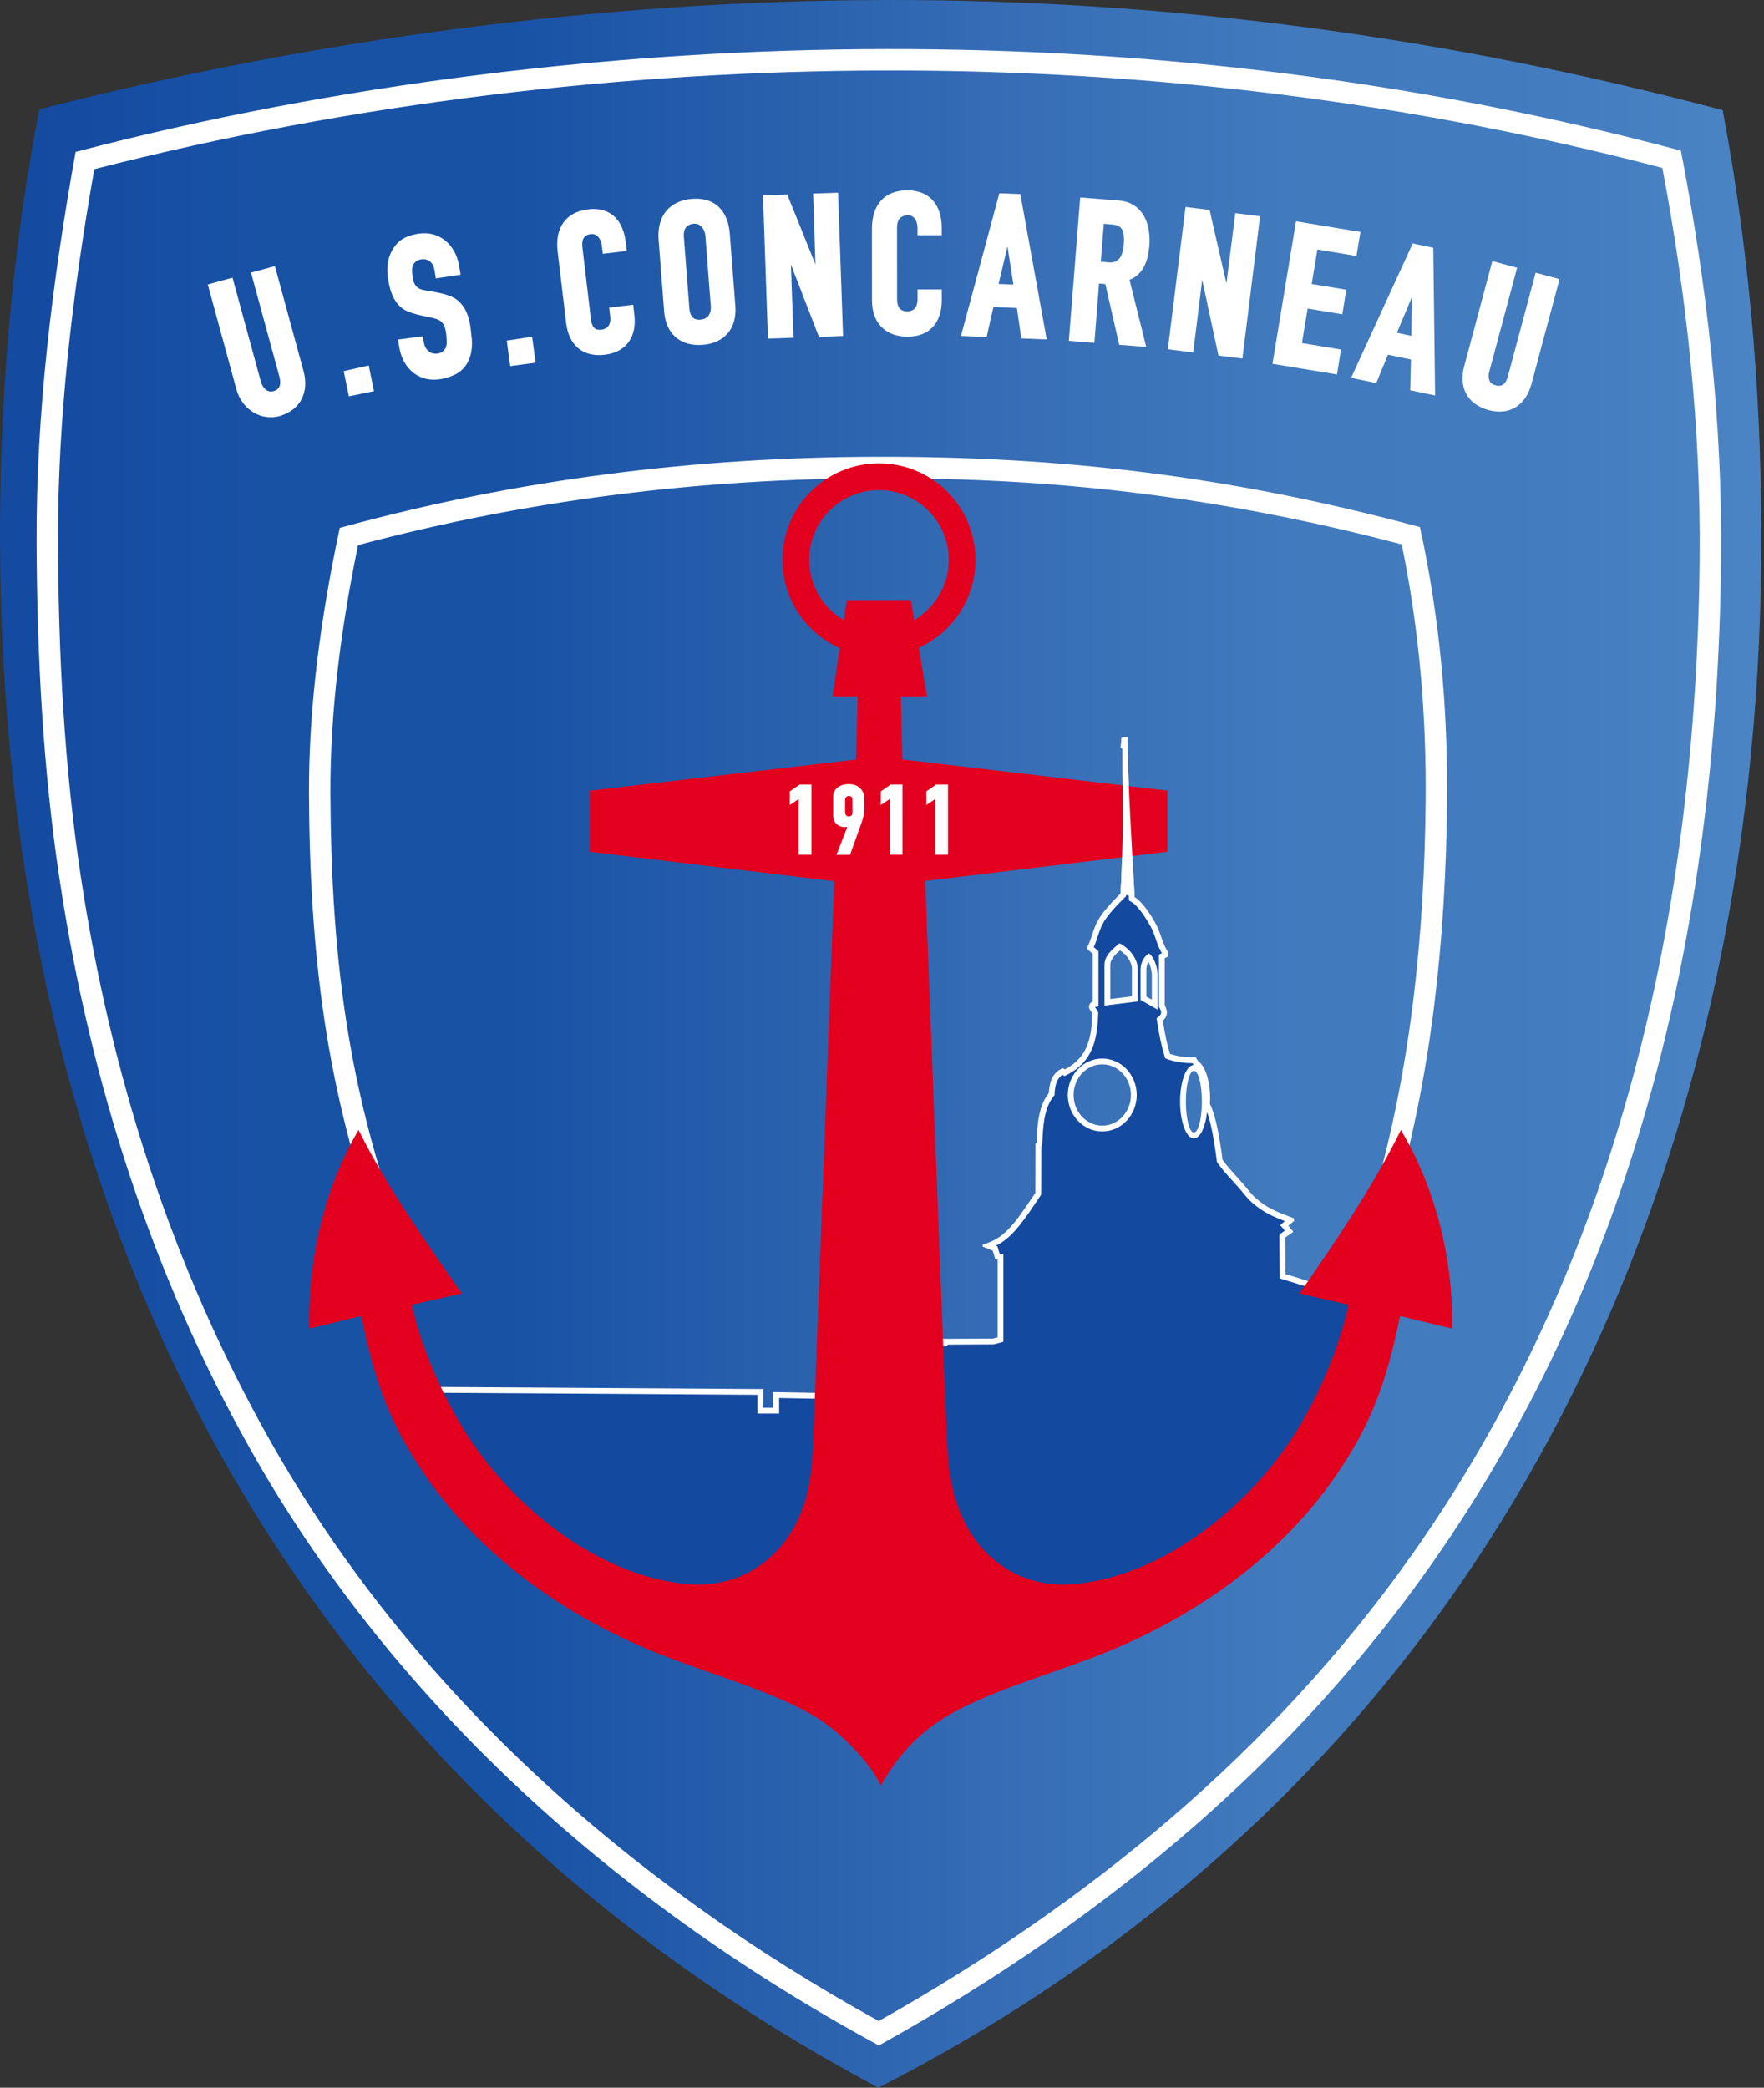 <svg xmlns:inkscape="http://www.inkscape.org/namespaces/inkscape" xmlns:sodipodi="http://sodipodi.sourceforge.net/DTD/sodipodi-0.dtd" xmlns:xlink="http://www.w3.org/1999/xlink" xmlns="http://www.w3.org/2000/svg" xmlns:svg="http://www.w3.org/2000/svg" xmlns:rdf="http://www.w3.org/1999/02/22-rdf-syntax-ns#" xmlns:cc="http://creativecommons.org/ns#" xmlns:dc="http://purl.org/dc/elements/1.1/" version="1.1" width="290.689" height="344.01" id="svg2" inkscape:version="1.2 (dc2aeda, 2022-05-15)" viewBox="0 0 507 600" sodipodi:docname="Logo_US_Concarneau.svg" xml:space="preserve"><rect x="0" y="0" width="507" height="600" fill="#333333" stroke="none"/><defs id="defs71"><linearGradient inkscape:collect="always" id="linearGradient4632"><stop style="stop-color:#144aa0;stop-opacity:1" offset="0" id="stop4628"/><stop style="stop-color:#1852a5;stop-opacity:1" offset="0.143" id="stop9328"/><stop style="stop-color:#1852a5;stop-opacity:1" offset="0.283" id="stop9330"/><stop style="stop-color:#2b62ae;stop-opacity:1" offset="0.459" id="stop9332"/><stop style="stop-color:#376eb6;stop-opacity:1" offset="0.586" id="stop9334"/><stop style="stop-color:#417abd;stop-opacity:1" offset="0.736" id="stop9336"/><stop style="stop-color:#427bbe;stop-opacity:1" offset="0.863" id="stop9338"/><stop style="stop-color:#4b84c4;stop-opacity:1" offset="1" id="stop4630"/></linearGradient><linearGradient inkscape:collect="always" xlink:href="#linearGradient4632" id="linearGradient4634" x1="4.849" y1="221.44" x2="501.068" y2="221.44" gradientUnits="userSpaceOnUse"/></defs><sodipodi:namedview pagecolor="#ffffff" bordercolor="#666666" borderopacity="1" objecttolerance="10" gridtolerance="10" guidetolerance="10" inkscape:pageopacity="0" inkscape:pageshadow="2" inkscape:window-width="1920" inkscape:window-height="1080" id="namedview69" showgrid="false" inkscape:zoom="0.61867883" inkscape:cx="56.572164" inkscape:cy="423.48305" inkscape:window-x="0" inkscape:window-y="0" inkscape:window-maximized="0" inkscape:current-layer="svg2" inkscape:showpageshadow="2" inkscape:pagecheckerboard="0" inkscape:deskcolor="#d1d1d1"/><path d="M 11.337,31.41 C 89.131,11.439 173.099,0.115 254.814,9.0753036e-4 334.428,-0.11 414.055,10.133 495.124,31.667 c 8.492,45.016 11.411,87.802 11.078,129.065 C 504.826,331.614 435.477,506.436 252.461,600 82.177,509.252 0.85,350.011 0.006,156.329 -0.163,117.371 3.021,73.633 11.337,31.41 Z" style="fill:url(#linearGradient4634);stroke-width:1.058;stroke:none;fill-opacity:1" id="path16" inkscape:connector-curvature="0"/><path d="m 401.126,344.338 c 10.18,-35.493 14.392,-73.757 14.78,-113.974 0.257,-26.616 -2.117,-52.951 -7.796,-78.883 -55.215,-14.88 -103.43,-20.279 -155.523,-20.206 -52.15,0.073 -103.501,6.312 -154.933,20.445 -5.362,25.109 -8.955,51.051 -8.846,76.478 0.095,22.232 1.283,43.904 4.422,64.845 2.786,18.587 7.082,36.435 12.78,53.585 l 5.821,-2.045 c -5.642,-16.998 -9.822,-34.497 -12.514,-52.452 -3.169,-21.14 -4.262,-42.598 -4.354,-63.959 -0.103,-23.946 3.111,-48.041 7.941,-71.498 49.022,-13.11 98.964,-19.173 149.692,-19.244 15.808,-0.022 31.609,0.47 47.376,1.626 35.003,2.567 69.017,8.484 102.904,17.4 5.009,24.268 7.115,49.08 6.876,73.848 -0.37,38.349 -4.232,76.653 -14.715,112.901 z" style="fill:#ffffff;fill-rule:evenodd;stroke-width:1.058" id="path18" inkscape:connector-curvature="0"/><path d="M 252.593,587.876 C 320.679,550.058 372.999,503.969 410.865,450.347 468.817,368.283 493.611,269.258 494.663,160.618 495.045,121.158 490.685,82.162 483.105,43.299 408.387,23.339 332.059,13.998 254.834,14.106 177.525,14.213 97.14,23.962 21.733,43.654 15.044,80.876 10.358,118.572 10.521,156.268 c 0.142,32.961 1.901,65.084 6.555,96.128 8.885,59.266 26.97,114.603 55.001,164.338 39.174,69.505 101.208,128.073 180.516,171.143 z m -0.033,-7.033 C 312.594,547.052 365.888,503.37 405.838,446.797 465.336,362.544 487.521,262.545 488.508,160.558 488.873,122.871 484.801,85.261 477.791,48.259 404.922,29.155 330.162,20.155 254.842,20.26 178.733,20.366 100.922,29.711 27.101,48.623 20.861,84.139 16.52,120.142 16.675,156.241 c 0.137,31.81 1.767,63.76 6.487,95.242 8.532,56.908 25.965,111.998 54.276,162.228 40.521,71.895 103.353,127.579 175.122,167.131 z" style="fill:#ffffff;fill-rule:evenodd;stroke-width:1.058" id="path20" inkscape:connector-curvature="0"/><path d="m 122.587,398.593 96.8,0.62 v 5.379 h 2.885 v -4.503 l 16.394,0.31 25.198,-0.336 1.136,-13.882 5.533,-0.809 -0.069,-0.582 14.88,-0.08 1.382,-0.36 -3.2e-4,-22.341 -0.627,-0.03 -0.788,-2.542 -2.85,-1.153 -0.08,-0.592 c 6.241,-1.698 8.935,-5.503 15.2,-14.87 l 0.041,-14.053 c 0.012,-0.325 0.288,-0.138 0.3,-0.459 0.182,-4.838 0.532,-10.432 3.525,-14.17 0.201,-3.146 0.899,-5.748 4.005,-7.166 l 0.595,0.37 c 6.679,-3.473 7.679,-9.232 7.928,-16.07 -0.068,-0.249 -0.846,-0.996 -0.96,-1.714 -0.114,-0.717 0.433,-1.549 1.03,-1.685 l -7.4e-4,-13.746 -1.77,-1.54 c 1.327,-2.188 1.556,-4.556 3.031,-7.558 1.147,-2.335 3.757,-5.268 6.737,-8.23 0.313,-4.266 0.389,-8.418 0.531,-12.733 0.312,-9.493 -0.026,-19.235 0.036,-28.882 l -0.478,-0.261 0.195,-2.853 1.698,-0.357 c 0.228,15.369 1.235,29.957 2.08,46.107 2.087,1.245 4.573,4.809 6.332,8.17 1.203,2.299 1.827,5.784 3.316,7.583 l 0.003,1.302 -0.999,0.513 -3.1e-4,13.533 c 0.94,1.673 0.902,3.182 -0.54,4.404 0.543,3.61 1.085,6.37 2.053,9.555 2.17,0.754 5.174,1.11 7.344,0.941 l 0.773,1.188 c 1.963,1.199 3.754,6.145 3.357,12.24 1.818,3.585 2.985,10.95 3.63,16.067 1.325,1.905 3.94,4.678 5.825,6.815 1.376,1.559 2.393,3.044 3.844,4.304 3.225,2.8 5.415,3.634 10.739,5.658 l 0.215,0.731 -1.708,1.458 1.443,1.71 -2.345,1.665 0.08,10.509 26.902,8.269 -11.622,33.574 -30.383,40.185 -21.935,10.706 -57.606,14.838 -53.404,-1.618 -25.521,-3.464 -63.891,-43.562 -8.942,-11.636 -3.2,-10.352 2.722,-4.513 z M 330.103,276.443 c -0.408,0.672 -0.621,1.51 -0.621,2.206 l -3.2e-4,7.762 1.584,0.9 v -6.887 c 0,-1.09 -0.314,-2.775 -0.962,-3.981 z m -10.992,10.676 6.222,-0.783 v -7.865 c 0,-2.096 -1.642,-4.142 -3.41,-5.343 -1.296,1.095 -2.811,2.579 -2.811,4.132 z m 24.026,20.615 c 1.268,0 2.297,3.976 2.297,8.879 0,4.903 -1.029,8.879 -2.297,8.879 -1.268,0 -2.297,-3.976 -2.297,-8.879 0,-4.903 1.029,-8.879 2.297,-8.879 z m -26.33,-1.84 c 4.551,0 8.242,3.944 8.242,8.808 0,4.864 -3.691,8.808 -8.242,8.808 -4.551,0 -8.242,-3.944 -8.242,-8.808 0,-4.864 3.691,-8.808 8.242,-8.808 z" style="fill:#ffffff;fill-rule:evenodd;stroke-width:1.058" id="path23" inkscape:connector-curvature="0"/><path d="m 305.396,308.901 c -1.811,1.194 -2.142,3.12 -2.285,5.345 l -0.034,0.525 -0.329,0.411 c -2.739,3.42 -3.002,8.963 -3.161,13.19 -0.014,0.37 -0.118,0.703 -0.3,0.984 l -0.041,13.974 -0.28,0.418 c -1.912,2.859 -3.857,5.837 -6.019,8.512 -1.618,2.001 -3.388,3.821 -5.609,5.155 -0.36,0.216 -0.725,0.416 -1.096,0.601 l 0.425,0.172 0.676,2.182 1.048,0.05 2.1e-4,25.219 -2.831,0.737 -13.224,0.071 0.04,0.34 -5.824,0.852 -1.152,14.071 -26.74,0.357 -14.723,-0.278 v 4.471 h -6.218 v -5.39 l -94.195,-0.603 -3,4.974 1.126,3.642 14.773,19.223 56.394,38.451 44.554,6.048 37.451,1.135 49.558,-12.765 32.205,-15.718 28.161,-37.245 11.076,-31.998 -28.014,-8.61 -0.096,-12.599 1.576,-1.119 -1.343,-1.591 1.356,-1.157 c -3.505,-1.346 -6.251,-2.547 -9.351,-5.239 -1.534,-1.331 -2.669,-2.95 -4.001,-4.46 -1.96,-2.221 -4.263,-4.549 -5.944,-6.966 l -0.234,-0.336 -0.051,-0.407 c -0.277,-2.195 -0.595,-4.389 -0.987,-6.567 -0.392,-2.178 -0.947,-5.044 -1.794,-7.36 -0.484,4.37 -2.003,7.561 -3.802,7.561 -2.189,0 -3.964,-4.723 -3.964,-10.546 0,-5.779 1.748,-10.473 3.913,-10.545 l -0.35,-0.538 c -2.293,0.035 -4.967,-0.363 -7.013,-1.074 l -0.801,-0.278 -0.246,-0.812 c -0.988,-3.25 -1.601,-6.434 -2.107,-9.791 l -0.138,-0.919 0.709,-0.601 c 0.841,-0.713 0.672,-1.414 0.165,-2.316 l -0.214,-0.38 3.1e-4,-14.987 0.86,-0.442 c -1.396,-2.144 -1.825,-4.939 -2.991,-7.167 -1.122,-2.144 -3.611,-6.26 -5.709,-7.511 l -0.764,-0.456 -0.046,-0.889 c -0.129,-2.472 -0.265,-4.944 -0.402,-7.416 -0.077,2.145 -0.176,4.289 -0.333,6.43 l -0.046,0.621 -0.442,0.439 c -2.065,2.053 -5.132,5.169 -6.416,7.783 -1.013,2.062 -1.5,4.368 -2.441,6.429 l 1.351,1.175 8.5e-4,15.837 -0.987,0.224 c 0.216,0.409 0.688,0.786 0.857,1.404 l 0.067,0.246 -0.01,0.255 c -0.274,7.533 -1.581,13.721 -8.825,17.488 l -0.843,0.438 -0.578,-0.36 z m 22.418,-21.52 4.917,2.795 v -9.752 c 0,-2.255 -0.89,-5.179 -2.491,-6.408 -1.316,0.74 -2.426,2.559 -2.426,4.633 z m -10.371,1.628 9.556,-1.202 v -9.335 c 0,-2.646 -2.051,-5.766 -5.238,-7.369 -2.336,1.911 -4.317,3.724 -4.317,6.158 z m -0.637,15.218 c 5.472,0 9.909,4.691 9.909,10.475 0,5.784 -4.438,10.475 -9.909,10.475 -5.472,0 -9.909,-4.691 -9.909,-10.475 0,-5.784 4.438,-10.475 9.909,-10.475 z" style="fill:#13499f;fill-rule:evenodd;stroke-width:1.058;fill-opacity:1" id="path25" inkscape:connector-curvature="0"/><path d="m 169.549,227.239 76.476,-8.95 0.445,-18.162 h -7.184 l 2.056,-13.865 c -9.702,-4.323 -16.469,-14.05 -16.469,-25.356 0,-15.321 12.425,-27.746 27.746,-27.746 15.321,0 27.746,12.425 27.746,27.746 0,11.232 -6.678,20.907 -16.28,25.272 l 2.327,13.948 h -7.521 l 0.444,18.134 76.197,8.978 v 17.561 l -69.633,8.394 6.182,159.187 c 0.363,9.339 1.316,18.195 5.959,26.614 2.272,4.119 5.262,7.582 9.272,10.55 5.948,4.401 13.547,6.436 21.246,5.752 24.573,-2.186 48.576,-20.567 62.612,-41.703 7.659,-11.534 14.018,-26.956 16.405,-38.614 l -14.076,-3.229 c 10.098,-14.533 20.809,-30.199 29.161,-46.998 9.213,15.63 15.129,35.743 14.669,57.083 l -14.952,-3.601 c -3.986,19.743 -8.677,31.713 -18.458,45.909 -16.666,24.187 -41.921,41.494 -69.101,51.942 -15.248,5.861 -31.42,10.347 -42.994,17.343 -8.28,5.005 -14.087,11.607 -18.659,19.738 -3.245,-6.836 -11.533,-15.368 -18.763,-19.738 -11.574,-6.997 -27.746,-11.482 -42.994,-17.343 -27.179,-10.448 -52.435,-27.756 -69.101,-51.942 -9.782,-14.196 -14.473,-26.166 -18.458,-45.909 l -14.952,3.601 c -0.46,-21.34 4.943,-41.453 14.156,-57.083 8.352,16.798 19.576,32.464 29.674,46.998 l -14.332,3.229 c 2.387,11.658 9.002,27.081 16.661,38.614 14.036,21.136 38.038,39.517 62.612,41.703 7.698,0.685 15.297,-1.35 21.246,-5.752 4.017,-2.972 7.009,-6.441 9.282,-10.568 4.557,-8.274 5.211,-16.339 5.554,-25.46 l 6.023,-160.257 -70.223,-8.46 z m 72.983,-49 0.857,-5.778 h 18.407 l 0.959,5.749 c 5.932,-3.483 9.916,-9.928 9.916,-17.303 0,-11.073 -8.98,-20.052 -20.052,-20.052 -11.073,0 -20.052,8.98 -20.052,20.052 0,7.395 4.006,13.856 9.965,17.332 z" style="fill:#e3001f;fill-rule:evenodd;stroke-width:1.058" id="path27" inkscape:connector-curvature="0"/><path d="m 322.043,256.8 c 0.313,-4.266 0.389,-8.418 0.531,-12.733 0.312,-9.493 -0.026,-19.235 0.036,-28.882 l -0.478,-0.261 0.195,-2.853 1.698,-0.357 c 0.228,15.369 1.235,29.957 2.08,46.107 z" style="fill:#ffffff;fill-rule:evenodd;stroke-width:1.058" id="path29" inkscape:connector-curvature="0"/><g id="g13977"><path d="m 270.676,86.34 c 0.004,6.25 -3.432,10.423 -9.812,10.427 -6.441,0.004 -10.238,-4.021 -10.242,-10.414 l -0.013,-20.647 c -0.004,-6.903 3.655,-11.005 10.155,-11.009 6.445,-0.004 9.895,4.266 9.899,10.74 l 10e-4,2.184 -6.952,0.004 -10e-4,-2.056 c -0.001,-1.891 -0.871,-3.707 -2.719,-3.706 -2.158,0.001 -3.176,1.37 -3.175,3.453 l 0.013,20.661 c 10e-4,2.109 0.751,3.512 2.921,3.51 2.201,-0.001 2.974,-1.586 2.973,-3.514 l -0.002,-2.784 6.952,-0.004 0.002,3.155 z" style="fill:#ffffff;fill-rule:evenodd;stroke-width:1.058" id="path32" inkscape:connector-curvature="0"/><path d="m 182.327,90.457 c 0.736,6.206 -2.187,10.753 -8.523,11.504 -6.396,0.758 -10.345,-2.829 -11.098,-9.178 l -2.431,-20.504 c -0.813,-6.855 2.341,-11.357 8.796,-12.123 6.4,-0.759 10.033,3.113 10.795,9.541 l 0.287,2.423 -6.903,0.819 -0.272,-2.296 c -0.223,-1.878 -1.299,-3.58 -3.134,-3.362 -2.143,0.254 -2.701,1.698 -2.455,3.767 l 2.433,20.517 c 0.248,2.094 0.864,3.435 3.018,3.179 2.186,-0.259 2.768,-1.923 2.541,-3.838 l -0.298,-2.51 6.903,-0.819 z" style="fill:#ffffff;fill-rule:evenodd;stroke-width:1.058" id="path34" inkscape:connector-curvature="0"/><path d="m 211.35,87.935 c 0.48,6.231 -2.93,10.677 -9.372,11.173 -6.503,0.501 -10.604,-3.223 -11.095,-9.597 l -1.585,-20.586 c -0.53,-6.882 3.112,-11.275 9.674,-11.78 6.507,-0.501 10.276,3.495 10.773,9.949 z m -8.614,-20.174 c -0.145,-1.886 -1.421,-3.609 -3.287,-3.466 -2.179,0.168 -3.063,1.608 -2.904,3.685 l 1.586,20.6 c 0.162,2.102 0.986,3.447 3.177,3.278 2.223,-0.171 3.141,-1.83 2.993,-3.753 z" style="fill:#ffffff;fill-rule:evenodd;stroke-width:1.058" id="path36" inkscape:connector-curvature="0"/><path d="m 440.166,110.371 c -1.615,6.033 -6.215,9.124 -12.296,7.496 -6.138,-1.643 -8.676,-6.492 -7.022,-12.668 l 8.072,-30.151 7.117,1.905 -7.976,29.793 c -0.429,1.603 -0.309,3.441 1.759,3.994 2.098,0.562 3.071,-0.705 3.569,-2.568 l 7.976,-29.793 6.873,1.84 z" style="fill:#ffffff;fill-rule:evenodd;stroke-width:1.058" id="path38" inkscape:connector-curvature="0"/><path d="m 87.227,106.593 c 1.645,6.025 -0.742,11.14 -6.768,12.957 -5.016,1.512 -10.841,-1.523 -12.525,-7.69 l -8.22,-30.111 7.108,-1.94 8.122,29.754 c 0.437,1.6 1.596,3.44 3.724,2.845 2.074,-0.58 2.105,-2.438 1.597,-4.298 L 72.143,78.355 79.007,76.481 Z" style="fill:#ffffff;fill-rule:evenodd;stroke-width:1.058" id="path40" inkscape:connector-curvature="0"/><path d="m 365.725,104.56 6.767,-40.958 18.521,3.06 -1.141,6.905 -11.234,-1.856 -1.638,9.913 9.959,1.645 -1.166,7.058 -9.958,-1.645 -1.639,9.922 11.246,1.858 -1.183,7.16 z" style="fill:#ffffff;fill-rule:evenodd;stroke-width:1.058" id="path42" inkscape:connector-curvature="0"/><path d="m 335.657,100.382 5.081,-40.898 6.917,0.859 4.837,21.129 2.555,-20.21 7.121,0.885 -5.081,40.898 -6.885,-0.855 -4.677,-21.798 -2.581,20.896 z" style="fill:#ffffff;fill-rule:evenodd;stroke-width:1.058" id="path44" inkscape:connector-curvature="0"/><path d="m 220.728,97.322 -1.432,-41.188 6.966,-0.242 8.109,20.102 -0.664,-20.361 7.172,-0.249 1.432,41.188 -6.933,0.241 -8.056,-20.787 0.746,21.041 z" style="fill:#ffffff;fill-rule:evenodd;stroke-width:1.058" id="path46" inkscape:connector-curvature="0"/><path d="m 276.194,96.558 11.033,-41.016 6.033,0.245 7.582,41.771 -7.31,-0.297 -1.25,-8.743 -6.761,-0.274 -1.947,8.613 z m 10.817,-14.945 4.248,0.172 -1.695,-10.996 z" style="fill:#ffffff;fill-rule:evenodd;stroke-width:1.058" id="path48" inkscape:connector-curvature="0"/><path d="m 388.334,108.584 17.7,-38.611 5.908,1.244 0.531,42.451 -7.159,-1.508 0.221,-8.829 -6.621,-1.395 -3.352,8.17 z m 13.152,-12.938 4.161,0.876 0.157,-11.125 z" style="fill:#ffffff;fill-rule:evenodd;stroke-width:1.058" id="path50" inkscape:connector-curvature="0"/><path d="m 316.382,75.212 2.318,0.206 c 1.737,0.154 2.918,-0.613 3.552,-1.948 0.765,-1.61 0.934,-4.581 0.667,-6.28 -0.22,-1.399 -0.977,-2.467 -3.037,-2.647 l -2.637,-0.23 z m -9.181,22.742 3.259,-41.201 11.326,0.896 c 2.837,0.224 5.086,1.63 6.48,3.607 2.038,2.89 2.459,7.021 1.939,10.611 -0.401,2.769 -1.386,6.955 -5.571,8.543 l 4.813,19.303 -7.773,-0.615 -3.988,-17.443 -1.8,-0.166 -1.348,17.044 z" style="fill:#ffffff;fill-rule:evenodd;stroke-width:1.058" id="path52" inkscape:connector-curvature="0"/><path d="m 123.174,91.131 c -2.04,-0.426 -4.085,-0.831 -6.027,-1.637 -4.634,-1.923 -5.375,-7.885 -5.645,-9.635 -0.686,-4.462 0.633,-8.022 3.116,-10.358 1.417,-1.333 3.574,-2.026 5.784,-2.355 5.718,-0.851 10.547,3.011 11.587,9.399 l 0.392,2.409 -7.13,1.061 -0.34,-2.287 c -0.311,-2.09 -1.682,-3.366 -3.525,-3.224 -2.084,0.161 -3.106,1.617 -2.939,3.553 0.112,1.296 0.185,2.459 0.658,3.421 0.871,1.768 2.418,1.866 4.152,2.147 2.073,0.336 4.65,0.825 6.479,1.619 5.426,2.356 5.491,9.266 5.738,11.015 0.631,4.469 -0.411,7.882 -2.749,10.079 -1.566,1.472 -4.195,2.343 -6.405,2.672 -5.718,0.851 -10.521,-2.857 -11.549,-9.146 l -0.373,-2.282 7.149,-0.934 0.265,1.78 c 0.278,1.871 1.679,3.307 3.525,3.224 2.168,-0.098 3.18,-1.63 3.058,-3.57 -0.07,-1.104 -0.111,-2.427 -0.42,-3.587 -0.702,-2.639 -2.511,-2.885 -4.802,-3.363 z" style="fill:#ffffff;fill-rule:evenodd;stroke-width:1.058" id="path54" inkscape:connector-curvature="0"/><path d="m 145.651,97.891 7.286,-1.11 1.004,7.458 -7.303,0.983 z" style="fill:#ffffff;fill-rule:evenodd;stroke-width:1.058" id="path56" inkscape:connector-curvature="0"/><path d="m 98.781,106.662 7.192,-1.613 1.519,7.37 -7.218,1.487 z" style="fill:#ffffff;fill-rule:evenodd;stroke-width:1.058" id="path58" inkscape:connector-curvature="0"/></g><g id="g13983"><path d="m 248.407,232.848 c 0,1.494 -0.596,3.085 -1.133,4.582 l -2.966,8.253 -3.9,0.008 3.144,-8.084 c -1.536,0.444 -4.089,-0.413 -4.089,-3.222 v -5.48 c 0,-1.986 1.669,-3.551 4.56,-3.551 3.052,0 4.383,2.214 4.383,3.951 v 3.542 z m -3.406,-2.973 c -0.003,-0.674 -0.366,-1.108 -0.935,-1.116 -0.708,-0.01 -1.157,0.341 -1.161,1.26 l -0.016,3.436 c -0.002,0.586 0.364,1.201 1.025,1.196 0.61,-0.004 1.113,-0.259 1.107,-1.2 z" style="fill:#ffffff;fill-rule:evenodd;stroke-width:1.058" id="path61" inkscape:connector-curvature="0"/><path d="m 272.464,225.475 h -3.397 l -2.821,1.96 v 3.936 l 2.564,-1.745 v 16.026 h 3.654 z" style="fill:#ffffff;fill-rule:evenodd;stroke-width:1.058" id="path63" inkscape:connector-curvature="0"/><path d="m 259.385,225.475 h -3.397 l -2.821,1.96 v 3.936 l 2.565,-1.745 v 16.026 h 3.654 z" style="fill:#ffffff;fill-rule:evenodd;stroke-width:1.058" id="path65" inkscape:connector-curvature="0"/><path d="m 233.227,225.475 h -3.397 l -2.821,1.96 v 3.936 l 2.564,-1.745 v 16.026 h 3.654 z" style="fill:#ffffff;fill-rule:evenodd;stroke-width:1.058" id="path67" inkscape:connector-curvature="0"/></g></svg>